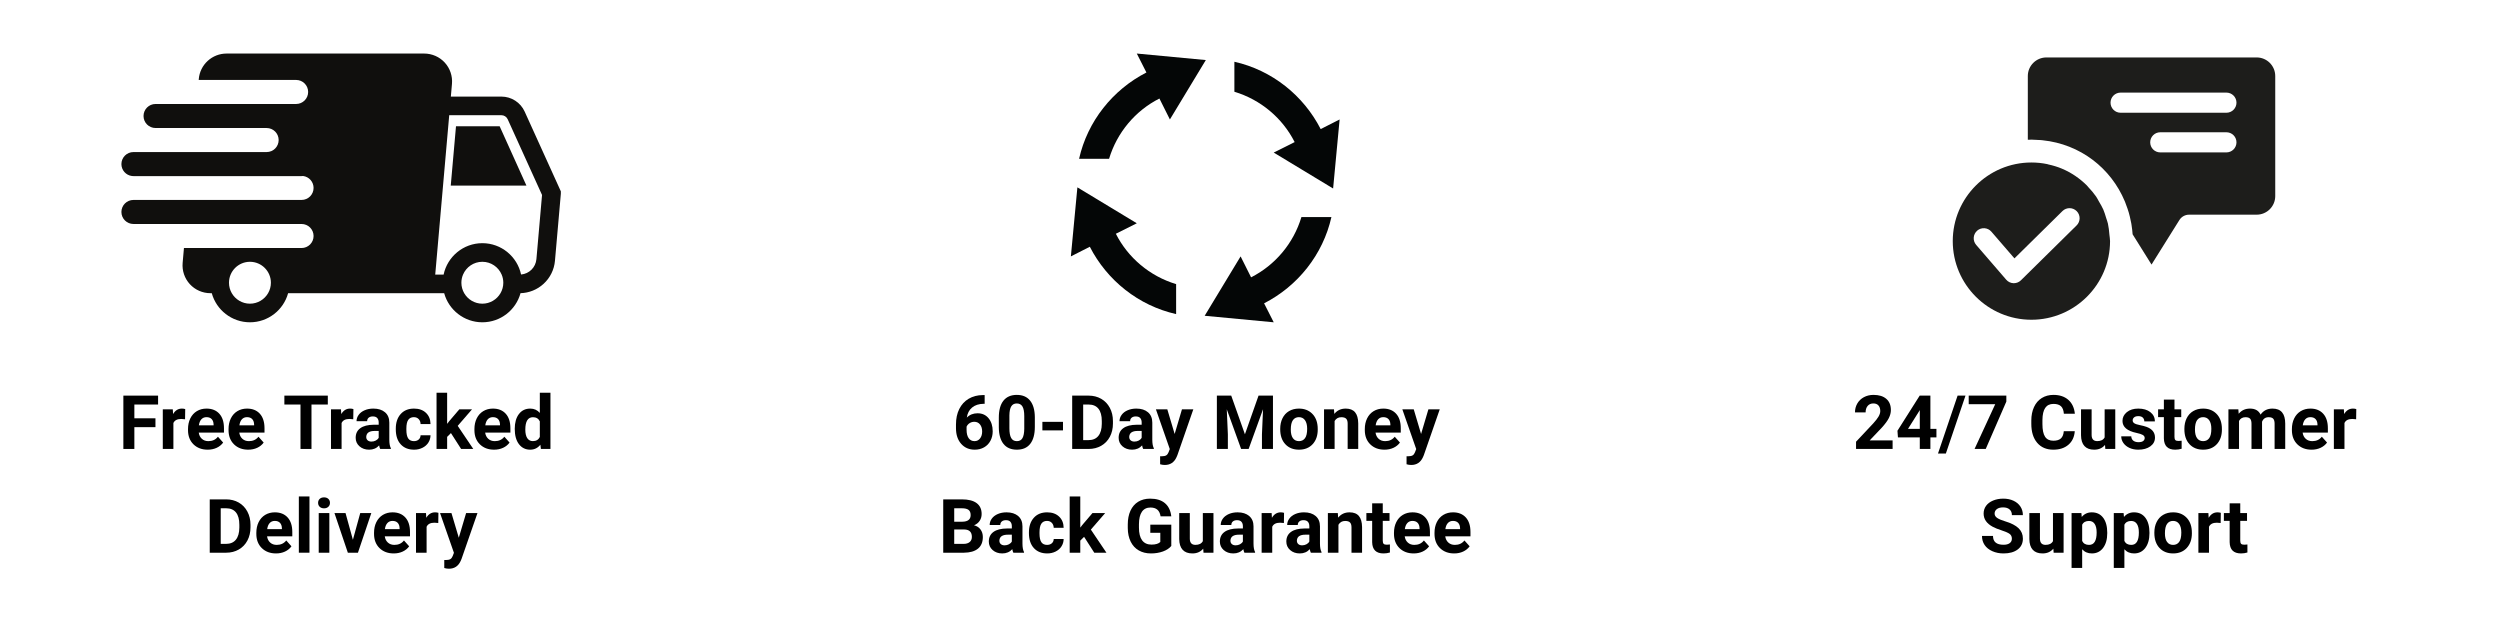 <svg version="1.2" preserveAspectRatio="xMidYMid meet" height="500" viewBox="0 0 1500 375" zoomAndPan="magnify" width="2000" xmlns:xlink="http://www.w3.org/1999/xlink" xmlns="http://www.w3.org/2000/svg"><defs><clipPath id="933940d001"><path d="M 647 32.129 L 724 32.129 L 724 96 L 647 96 Z M 647 32.129"></path></clipPath><clipPath id="0ff5c21f16"><path d="M 642.523 112 L 706 112 L 706 189 L 642.523 189 Z M 642.523 112"></path></clipPath><clipPath id="0500c2a3b0"><path d="M 722 130 L 799 130 L 799 193.379 L 722 193.379 Z M 722 130"></path></clipPath><clipPath id="1f5f027359"><path d="M 740 37 L 803.773 37 L 803.773 114 L 740 114 Z M 740 37"></path></clipPath><clipPath id="82c5f928e7"><path d="M 72.676 32.129 L 336.676 32.129 L 336.676 193.379 L 72.676 193.379 Z M 72.676 32.129"></path></clipPath><clipPath id="356917b03e"><path d="M 1171.645 97 L 1267 97 L 1267 192 L 1171.645 192 Z M 1171.645 97"></path></clipPath><clipPath id="858ef10edc"><path d="M 1216 34 L 1365.145 34 L 1365.145 159 L 1216 159 Z M 1216 34"></path></clipPath></defs><g id="93f299a0cd"><rect style="fill:#ffffff;fill-opacity:1;stroke:none;" height="375" y="0" width="1500" x="0"></rect><rect style="fill:#ffffff;fill-opacity:1;stroke:none;" height="375" y="0" width="1500" x="0"></rect><g style="fill:#000000;fill-opacity:1;"><g transform="translate(571.386, 269.372)"><path d="M 19.406 -32.328 L 19.406 -27.094 L 18.781 -27.094 C 15.914 -27.051 13.609 -26.301 11.859 -24.844 C 10.109 -23.395 9.055 -21.383 8.703 -18.812 C 10.398 -20.539 12.547 -21.406 15.141 -21.406 C 17.922 -21.406 20.129 -20.406 21.766 -18.406 C 23.41 -16.414 24.234 -13.797 24.234 -10.547 C 24.234 -8.461 23.781 -6.578 22.875 -4.891 C 21.977 -3.211 20.707 -1.906 19.062 -0.969 C 17.414 -0.031 15.551 0.438 13.469 0.438 C 10.102 0.438 7.383 -0.734 5.312 -3.078 C 3.238 -5.422 2.203 -8.547 2.203 -12.453 L 2.203 -14.75 C 2.203 -18.219 2.852 -21.281 4.156 -23.938 C 5.469 -26.594 7.348 -28.648 9.797 -30.109 C 12.254 -31.566 15.102 -32.305 18.344 -32.328 Z M 13.203 -16.297 C 12.18 -16.297 11.25 -16.031 10.406 -15.5 C 9.57 -14.969 8.957 -14.258 8.562 -13.375 L 8.562 -11.453 C 8.562 -9.328 8.977 -7.664 9.812 -6.469 C 10.656 -5.281 11.832 -4.688 13.344 -4.688 C 14.695 -4.688 15.797 -5.223 16.641 -6.297 C 17.484 -7.367 17.906 -8.766 17.906 -10.484 C 17.906 -12.223 17.477 -13.625 16.625 -14.688 C 15.781 -15.758 14.641 -16.297 13.203 -16.297 Z M 13.203 -16.297" style="stroke:none"></path></g></g><g style="fill:#000000;fill-opacity:1;"><g transform="translate(597.198, 269.372)"><path d="M 23.703 -13.234 C 23.703 -8.805 22.785 -5.422 20.953 -3.078 C 19.129 -0.734 16.453 0.438 12.922 0.438 C 9.43 0.438 6.766 -0.707 4.922 -3 C 3.078 -5.301 2.133 -8.598 2.094 -12.891 L 2.094 -18.781 C 2.094 -23.25 3.016 -26.641 4.859 -28.953 C 6.711 -31.273 9.383 -32.438 12.875 -32.438 C 16.363 -32.438 19.031 -31.285 20.875 -28.984 C 22.719 -26.691 23.66 -23.398 23.703 -19.109 Z M 17.359 -19.688 C 17.359 -22.344 16.992 -24.273 16.266 -25.484 C 15.547 -26.691 14.414 -27.297 12.875 -27.297 C 11.383 -27.297 10.281 -26.719 9.562 -25.562 C 8.852 -24.414 8.477 -22.617 8.438 -20.172 L 8.438 -12.391 C 8.438 -9.785 8.789 -7.848 9.5 -6.578 C 10.207 -5.316 11.348 -4.688 12.922 -4.688 C 14.473 -4.688 15.594 -5.289 16.281 -6.5 C 16.969 -7.719 17.328 -9.578 17.359 -12.078 Z M 17.359 -19.688" style="stroke:none"></path></g></g><g style="fill:#000000;fill-opacity:1;"><g transform="translate(623.009, 269.372)"><path d="M 14.781 -11.141 L 2.422 -11.141 L 2.422 -16.266 L 14.781 -16.266 Z M 14.781 -11.141" style="stroke:none"></path></g></g><g style="fill:#000000;fill-opacity:1;"><g transform="translate(640.451, 269.372)"><path d="M 2.859 0 L 2.859 -32 L 12.703 -32 C 15.516 -32 18.031 -31.363 20.25 -30.094 C 22.469 -28.82 24.195 -27.02 25.438 -24.688 C 26.688 -22.352 27.312 -19.695 27.312 -16.719 L 27.312 -15.25 C 27.312 -12.27 26.695 -9.625 25.469 -7.312 C 24.25 -5 22.523 -3.203 20.297 -1.922 C 18.078 -0.648 15.566 -0.008 12.766 0 Z M 9.453 -26.656 L 9.453 -5.297 L 12.641 -5.297 C 15.211 -5.297 17.18 -6.133 18.547 -7.812 C 19.91 -9.5 20.602 -11.91 20.625 -15.047 L 20.625 -16.75 C 20.625 -20 19.953 -22.461 18.609 -24.141 C 17.266 -25.816 15.297 -26.656 12.703 -26.656 Z M 9.453 -26.656" style="stroke:none"></path></g></g><g style="fill:#000000;fill-opacity:1;"><g transform="translate(669.689, 269.372)"><path d="M 16.219 0 C 15.926 -0.57 15.711 -1.281 15.578 -2.125 C 14.035 -0.414 12.035 0.438 9.578 0.438 C 7.254 0.438 5.328 -0.234 3.797 -1.578 C 2.266 -2.93 1.5 -4.633 1.5 -6.688 C 1.5 -9.195 2.43 -11.125 4.297 -12.469 C 6.16 -13.82 8.859 -14.508 12.391 -14.531 L 15.312 -14.531 L 15.312 -15.891 C 15.312 -16.984 15.031 -17.859 14.469 -18.516 C 13.906 -19.18 13.016 -19.516 11.797 -19.516 C 10.734 -19.516 9.895 -19.254 9.281 -18.734 C 8.676 -18.223 8.375 -17.523 8.375 -16.641 L 2.016 -16.641 C 2.016 -18.016 2.441 -19.285 3.297 -20.453 C 4.148 -21.629 5.352 -22.551 6.906 -23.219 C 8.457 -23.883 10.195 -24.219 12.125 -24.219 C 15.062 -24.219 17.391 -23.477 19.109 -22 C 20.828 -20.531 21.688 -18.461 21.688 -15.797 L 21.688 -5.5 C 21.695 -3.238 22.008 -1.531 22.625 -0.375 L 22.625 0 Z M 10.969 -4.422 C 11.906 -4.422 12.77 -4.629 13.562 -5.047 C 14.352 -5.461 14.938 -6.02 15.312 -6.719 L 15.312 -10.812 L 12.938 -10.812 C 9.758 -10.812 8.066 -9.711 7.859 -7.516 L 7.844 -7.141 C 7.844 -6.348 8.117 -5.695 8.672 -5.188 C 9.234 -4.676 10 -4.422 10.969 -4.422 Z M 10.969 -4.422" style="stroke:none"></path></g></g><g style="fill:#000000;fill-opacity:1;"><g transform="translate(693.479, 269.372)"><path d="M 11.312 -8.984 L 15.703 -23.781 L 22.516 -23.781 L 12.969 3.688 L 12.438 4.938 C 11.02 8.051 8.676 9.609 5.406 9.609 C 4.477 9.609 3.539 9.469 2.594 9.188 L 2.594 4.375 L 3.562 4.391 C 4.758 4.391 5.656 4.207 6.25 3.844 C 6.844 3.477 7.305 2.867 7.641 2.016 L 8.391 0.062 L 0.062 -23.781 L 6.906 -23.781 Z M 11.312 -8.984" style="stroke:none"></path></g></g><g style="fill:#000000;fill-opacity:1;"><g transform="translate(716.061, 269.372)"><path d="" style="stroke:none"></path></g></g><g style="fill:#000000;fill-opacity:1;"><g transform="translate(727.264, 269.372)"><path d="M 11.469 -32 L 19.688 -8.797 L 27.859 -32 L 36.516 -32 L 36.516 0 L 29.906 0 L 29.906 -8.75 L 30.562 -23.844 L 21.922 0 L 17.406 0 L 8.797 -23.812 L 9.453 -8.75 L 9.453 0 L 2.859 0 L 2.859 -32 Z M 11.469 -32" style="stroke:none"></path></g></g><g style="fill:#000000;fill-opacity:1;"><g transform="translate(766.673, 269.372)"><path d="M 1.453 -12.109 C 1.453 -14.461 1.906 -16.562 2.812 -18.406 C 3.719 -20.258 5.023 -21.691 6.734 -22.703 C 8.441 -23.711 10.422 -24.219 12.672 -24.219 C 15.879 -24.219 18.5 -23.234 20.531 -21.266 C 22.562 -19.305 23.691 -16.641 23.922 -13.266 L 23.969 -11.641 C 23.969 -7.992 22.945 -5.066 20.906 -2.859 C 18.875 -0.66 16.145 0.438 12.719 0.438 C 9.289 0.438 6.555 -0.66 4.516 -2.859 C 2.473 -5.055 1.453 -8.047 1.453 -11.828 Z M 7.797 -11.641 C 7.797 -9.391 8.219 -7.664 9.062 -6.469 C 9.914 -5.281 11.133 -4.688 12.719 -4.688 C 14.258 -4.688 15.461 -5.273 16.328 -6.453 C 17.191 -7.629 17.625 -9.516 17.625 -12.109 C 17.625 -14.316 17.191 -16.031 16.328 -17.25 C 15.461 -18.469 14.242 -19.078 12.672 -19.078 C 11.117 -19.078 9.914 -18.473 9.062 -17.266 C 8.219 -16.055 7.797 -14.18 7.797 -11.641 Z M 7.797 -11.641" style="stroke:none"></path></g></g><g style="fill:#000000;fill-opacity:1;"><g transform="translate(792.11, 269.372)"><path d="M 8.281 -23.781 L 8.484 -21.031 C 10.18 -23.156 12.457 -24.219 15.312 -24.219 C 17.832 -24.219 19.707 -23.477 20.938 -22 C 22.164 -20.52 22.797 -18.305 22.828 -15.359 L 22.828 0 L 16.484 0 L 16.484 -15.203 C 16.484 -16.555 16.188 -17.535 15.594 -18.141 C 15.008 -18.742 14.035 -19.047 12.672 -19.047 C 10.891 -19.047 9.551 -18.285 8.656 -16.766 L 8.656 0 L 2.312 0 L 2.312 -23.781 Z M 8.281 -23.781" style="stroke:none"></path></g></g><g style="fill:#000000;fill-opacity:1;"><g transform="translate(817.306, 269.372)"><path d="M 13.375 0.438 C 9.895 0.438 7.055 -0.629 4.859 -2.766 C 2.672 -4.91 1.578 -7.758 1.578 -11.312 L 1.578 -11.938 C 1.578 -14.32 2.035 -16.453 2.953 -18.328 C 3.879 -20.211 5.188 -21.664 6.875 -22.688 C 8.57 -23.707 10.504 -24.219 12.672 -24.219 C 15.93 -24.219 18.492 -23.191 20.359 -21.141 C 22.223 -19.086 23.156 -16.18 23.156 -12.422 L 23.156 -9.828 L 8.016 -9.828 C 8.223 -8.273 8.844 -7.031 9.875 -6.094 C 10.906 -5.156 12.211 -4.688 13.797 -4.688 C 16.242 -4.688 18.156 -5.57 19.531 -7.344 L 22.656 -3.844 C 21.695 -2.5 20.406 -1.445 18.781 -0.688 C 17.156 0.062 15.352 0.438 13.375 0.438 Z M 12.656 -19.078 C 11.395 -19.078 10.375 -18.648 9.594 -17.797 C 8.812 -16.953 8.312 -15.738 8.094 -14.156 L 16.922 -14.156 L 16.922 -14.656 C 16.891 -16.062 16.504 -17.148 15.766 -17.922 C 15.035 -18.691 14 -19.078 12.656 -19.078 Z M 12.656 -19.078" style="stroke:none"></path></g></g><g style="fill:#000000;fill-opacity:1;"><g transform="translate(841.338, 269.372)"><path d="M 11.312 -8.984 L 15.703 -23.781 L 22.516 -23.781 L 12.969 3.688 L 12.438 4.938 C 11.02 8.051 8.676 9.609 5.406 9.609 C 4.477 9.609 3.539 9.469 2.594 9.188 L 2.594 4.375 L 3.562 4.391 C 4.758 4.391 5.656 4.207 6.25 3.844 C 6.844 3.477 7.305 2.867 7.641 2.016 L 8.391 0.062 L 0.062 -23.781 L 6.906 -23.781 Z M 11.312 -8.984" style="stroke:none"></path></g></g><g style="fill:#000000;fill-opacity:1;"><g transform="translate(863.922, 269.372)"><path d="" style="stroke:none"></path></g></g><g style="fill:#000000;fill-opacity:1;"><g transform="translate(563.078, 331.622)"><path d="M 2.859 0 L 2.859 -32 L 14.062 -32 C 17.945 -32 20.891 -31.254 22.891 -29.766 C 24.898 -28.273 25.906 -26.094 25.906 -23.219 C 25.906 -21.656 25.5 -20.273 24.688 -19.078 C 23.883 -17.891 22.766 -17.016 21.328 -16.453 C 22.973 -16.047 24.266 -15.219 25.203 -13.969 C 26.148 -12.727 26.625 -11.207 26.625 -9.406 C 26.625 -6.332 25.645 -4.004 23.688 -2.422 C 21.727 -0.836 18.93 -0.031 15.297 0 Z M 9.453 -13.938 L 9.453 -5.297 L 15.094 -5.297 C 16.645 -5.297 17.859 -5.664 18.734 -6.406 C 19.609 -7.145 20.047 -8.164 20.047 -9.469 C 20.047 -12.395 18.523 -13.883 15.484 -13.938 Z M 9.453 -18.594 L 14.328 -18.594 C 17.648 -18.645 19.312 -19.969 19.312 -22.562 C 19.312 -24.008 18.891 -25.051 18.047 -25.688 C 17.203 -26.332 15.875 -26.656 14.062 -26.656 L 9.453 -26.656 Z M 9.453 -18.594" style="stroke:none"></path></g></g><g style="fill:#000000;fill-opacity:1;"><g transform="translate(591.789, 331.622)"><path d="M 16.219 0 C 15.926 -0.57 15.711 -1.281 15.578 -2.125 C 14.035 -0.414 12.035 0.438 9.578 0.438 C 7.254 0.438 5.328 -0.234 3.797 -1.578 C 2.266 -2.93 1.5 -4.633 1.5 -6.688 C 1.5 -9.195 2.43 -11.125 4.297 -12.469 C 6.16 -13.82 8.859 -14.508 12.391 -14.531 L 15.312 -14.531 L 15.312 -15.891 C 15.312 -16.984 15.031 -17.859 14.469 -18.516 C 13.906 -19.18 13.016 -19.516 11.797 -19.516 C 10.734 -19.516 9.895 -19.254 9.281 -18.734 C 8.676 -18.223 8.375 -17.523 8.375 -16.641 L 2.016 -16.641 C 2.016 -18.016 2.441 -19.285 3.297 -20.453 C 4.148 -21.629 5.352 -22.551 6.906 -23.219 C 8.457 -23.883 10.195 -24.219 12.125 -24.219 C 15.062 -24.219 17.391 -23.477 19.109 -22 C 20.828 -20.531 21.688 -18.461 21.688 -15.797 L 21.688 -5.5 C 21.695 -3.238 22.008 -1.531 22.625 -0.375 L 22.625 0 Z M 10.969 -4.422 C 11.906 -4.422 12.77 -4.629 13.562 -5.047 C 14.352 -5.461 14.938 -6.02 15.312 -6.719 L 15.312 -10.812 L 12.938 -10.812 C 9.758 -10.812 8.066 -9.711 7.859 -7.516 L 7.844 -7.141 C 7.844 -6.348 8.117 -5.695 8.672 -5.188 C 9.234 -4.676 10 -4.422 10.969 -4.422 Z M 10.969 -4.422" style="stroke:none"></path></g></g><g style="fill:#000000;fill-opacity:1;"><g transform="translate(615.908, 331.622)"><path d="M 12.328 -4.688 C 13.492 -4.688 14.441 -5.004 15.172 -5.641 C 15.91 -6.285 16.297 -7.145 16.328 -8.219 L 22.281 -8.219 C 22.27 -6.602 21.832 -5.125 20.969 -3.781 C 20.102 -2.445 18.914 -1.41 17.406 -0.672 C 15.906 0.066 14.25 0.438 12.438 0.438 C 9.039 0.438 6.359 -0.641 4.391 -2.797 C 2.43 -4.961 1.453 -7.945 1.453 -11.75 L 1.453 -12.172 C 1.453 -15.836 2.426 -18.758 4.375 -20.938 C 6.32 -23.125 8.992 -24.219 12.391 -24.219 C 15.367 -24.219 17.754 -23.367 19.547 -21.672 C 21.336 -19.984 22.25 -17.734 22.281 -14.922 L 16.328 -14.922 C 16.297 -16.148 15.91 -17.148 15.172 -17.922 C 14.441 -18.691 13.477 -19.078 12.281 -19.078 C 10.801 -19.078 9.68 -18.535 8.922 -17.453 C 8.172 -16.379 7.797 -14.633 7.797 -12.219 L 7.797 -11.562 C 7.797 -9.113 8.172 -7.352 8.922 -6.281 C 9.672 -5.219 10.805 -4.688 12.328 -4.688 Z M 12.328 -4.688" style="stroke:none"></path></g></g><g style="fill:#000000;fill-opacity:1;"><g transform="translate(639.369, 331.622)"><path d="M 11.078 -9.531 L 8.797 -7.25 L 8.797 0 L 2.438 0 L 2.438 -33.75 L 8.797 -33.75 L 8.797 -15.047 L 10.016 -16.641 L 16.109 -23.781 L 23.734 -23.781 L 15.141 -13.859 L 24.484 0 L 17.188 0 Z M 11.078 -9.531" style="stroke:none"></path></g></g><g style="fill:#000000;fill-opacity:1;"><g transform="translate(663.401, 331.622)"><path d="" style="stroke:none"></path></g></g><g style="fill:#000000;fill-opacity:1;"><g transform="translate(674.604, 331.622)"><path d="M 28.172 -4.047 C 26.984 -2.617 25.305 -1.516 23.141 -0.734 C 20.973 0.047 18.57 0.438 15.938 0.438 C 13.164 0.438 10.734 -0.164 8.641 -1.375 C 6.555 -2.582 4.945 -4.332 3.812 -6.625 C 2.676 -8.926 2.094 -11.633 2.062 -14.75 L 2.062 -16.922 C 2.062 -20.109 2.598 -22.867 3.672 -25.203 C 4.754 -27.547 6.305 -29.336 8.328 -30.578 C 10.359 -31.816 12.738 -32.438 15.469 -32.438 C 19.258 -32.438 22.223 -31.531 24.359 -29.719 C 26.504 -27.906 27.773 -25.27 28.172 -21.812 L 21.75 -21.812 C 21.457 -23.645 20.805 -24.984 19.797 -25.828 C 18.797 -26.68 17.422 -27.109 15.672 -27.109 C 13.43 -27.109 11.723 -26.266 10.547 -24.578 C 9.379 -22.898 8.785 -20.398 8.766 -17.078 L 8.766 -15.031 C 8.766 -11.676 9.398 -9.141 10.672 -7.422 C 11.953 -5.711 13.82 -4.859 16.281 -4.859 C 18.758 -4.859 20.523 -5.383 21.578 -6.438 L 21.578 -11.953 L 15.578 -11.953 L 15.578 -16.812 L 28.172 -16.812 Z M 28.172 -4.047" style="stroke:none"></path></g></g><g style="fill:#000000;fill-opacity:1;"><g transform="translate(705.248, 331.622)"><path d="M 16.672 -2.422 C 15.109 -0.516 12.941 0.438 10.172 0.438 C 7.617 0.438 5.672 -0.289 4.328 -1.75 C 2.992 -3.219 2.312 -5.367 2.281 -8.203 L 2.281 -23.781 L 8.641 -23.781 L 8.641 -8.422 C 8.641 -5.941 9.766 -4.703 12.016 -4.703 C 14.172 -4.703 15.648 -5.445 16.453 -6.938 L 16.453 -23.781 L 22.828 -23.781 L 22.828 0 L 16.859 0 Z M 16.672 -2.422" style="stroke:none"></path></g></g><g style="fill:#000000;fill-opacity:1;"><g transform="translate(730.422, 331.622)"><path d="M 16.219 0 C 15.926 -0.57 15.711 -1.281 15.578 -2.125 C 14.035 -0.414 12.035 0.438 9.578 0.438 C 7.254 0.438 5.328 -0.234 3.797 -1.578 C 2.266 -2.93 1.5 -4.633 1.5 -6.688 C 1.5 -9.195 2.43 -11.125 4.297 -12.469 C 6.16 -13.82 8.859 -14.508 12.391 -14.531 L 15.312 -14.531 L 15.312 -15.891 C 15.312 -16.984 15.031 -17.859 14.469 -18.516 C 13.906 -19.18 13.016 -19.516 11.797 -19.516 C 10.734 -19.516 9.895 -19.254 9.281 -18.734 C 8.676 -18.223 8.375 -17.523 8.375 -16.641 L 2.016 -16.641 C 2.016 -18.016 2.441 -19.285 3.297 -20.453 C 4.148 -21.629 5.352 -22.551 6.906 -23.219 C 8.457 -23.883 10.195 -24.219 12.125 -24.219 C 15.062 -24.219 17.391 -23.477 19.109 -22 C 20.828 -20.531 21.688 -18.461 21.688 -15.797 L 21.688 -5.5 C 21.695 -3.238 22.008 -1.531 22.625 -0.375 L 22.625 0 Z M 10.969 -4.422 C 11.906 -4.422 12.77 -4.629 13.562 -5.047 C 14.352 -5.461 14.938 -6.02 15.312 -6.719 L 15.312 -10.812 L 12.938 -10.812 C 9.758 -10.812 8.066 -9.711 7.859 -7.516 L 7.844 -7.141 C 7.844 -6.348 8.117 -5.695 8.672 -5.188 C 9.234 -4.676 10 -4.422 10.969 -4.422 Z M 10.969 -4.422" style="stroke:none"></path></g></g><g style="fill:#000000;fill-opacity:1;"><g transform="translate(754.542, 331.622)"><path d="M 15.797 -17.812 C 14.93 -17.938 14.172 -18 13.516 -18 C 11.109 -18 9.535 -17.188 8.797 -15.562 L 8.797 0 L 2.438 0 L 2.438 -23.781 L 8.438 -23.781 L 8.609 -20.938 C 9.891 -23.125 11.656 -24.219 13.906 -24.219 C 14.613 -24.219 15.273 -24.117 15.891 -23.922 Z M 15.797 -17.812" style="stroke:none"></path></g></g><g style="fill:#000000;fill-opacity:1;"><g transform="translate(770.292, 331.622)"><path d="M 16.219 0 C 15.926 -0.57 15.711 -1.281 15.578 -2.125 C 14.035 -0.414 12.035 0.438 9.578 0.438 C 7.254 0.438 5.328 -0.234 3.797 -1.578 C 2.266 -2.93 1.5 -4.633 1.5 -6.688 C 1.5 -9.195 2.43 -11.125 4.297 -12.469 C 6.16 -13.82 8.859 -14.508 12.391 -14.531 L 15.312 -14.531 L 15.312 -15.891 C 15.312 -16.984 15.031 -17.859 14.469 -18.516 C 13.906 -19.18 13.016 -19.516 11.797 -19.516 C 10.734 -19.516 9.895 -19.254 9.281 -18.734 C 8.676 -18.223 8.375 -17.523 8.375 -16.641 L 2.016 -16.641 C 2.016 -18.016 2.441 -19.285 3.297 -20.453 C 4.148 -21.629 5.352 -22.551 6.906 -23.219 C 8.457 -23.883 10.195 -24.219 12.125 -24.219 C 15.062 -24.219 17.391 -23.477 19.109 -22 C 20.828 -20.531 21.688 -18.461 21.688 -15.797 L 21.688 -5.5 C 21.695 -3.238 22.008 -1.531 22.625 -0.375 L 22.625 0 Z M 10.969 -4.422 C 11.906 -4.422 12.77 -4.629 13.562 -5.047 C 14.352 -5.461 14.938 -6.02 15.312 -6.719 L 15.312 -10.812 L 12.938 -10.812 C 9.758 -10.812 8.066 -9.711 7.859 -7.516 L 7.844 -7.141 C 7.844 -6.348 8.117 -5.695 8.672 -5.188 C 9.234 -4.676 10 -4.422 10.969 -4.422 Z M 10.969 -4.422" style="stroke:none"></path></g></g><g style="fill:#000000;fill-opacity:1;"><g transform="translate(794.412, 331.622)"><path d="M 8.281 -23.781 L 8.484 -21.031 C 10.18 -23.156 12.457 -24.219 15.312 -24.219 C 17.832 -24.219 19.707 -23.477 20.938 -22 C 22.164 -20.52 22.797 -18.305 22.828 -15.359 L 22.828 0 L 16.484 0 L 16.484 -15.203 C 16.484 -16.555 16.188 -17.535 15.594 -18.141 C 15.008 -18.742 14.035 -19.047 12.672 -19.047 C 10.891 -19.047 9.551 -18.285 8.656 -16.766 L 8.656 0 L 2.312 0 L 2.312 -23.781 Z M 8.281 -23.781" style="stroke:none"></path></g></g><g style="fill:#000000;fill-opacity:1;"><g transform="translate(819.608, 331.622)"><path d="M 10.047 -29.625 L 10.047 -23.781 L 14.109 -23.781 L 14.109 -19.109 L 10.047 -19.109 L 10.047 -7.25 C 10.047 -6.375 10.211 -5.742 10.547 -5.359 C 10.879 -4.984 11.523 -4.797 12.484 -4.797 C 13.18 -4.797 13.801 -4.844 14.344 -4.938 L 14.344 -0.125 C 13.102 0.25 11.82 0.438 10.5 0.438 C 6.051 0.438 3.781 -1.812 3.688 -6.312 L 3.688 -19.109 L 0.219 -19.109 L 0.219 -23.781 L 3.688 -23.781 L 3.688 -29.625 Z M 10.047 -29.625" style="stroke:none"></path></g></g><g style="fill:#000000;fill-opacity:1;"><g transform="translate(834.809, 331.622)"><path d="M 13.375 0.438 C 9.895 0.438 7.055 -0.629 4.859 -2.766 C 2.672 -4.91 1.578 -7.758 1.578 -11.312 L 1.578 -11.938 C 1.578 -14.32 2.035 -16.453 2.953 -18.328 C 3.879 -20.211 5.188 -21.664 6.875 -22.688 C 8.57 -23.707 10.504 -24.219 12.672 -24.219 C 15.93 -24.219 18.492 -23.191 20.359 -21.141 C 22.223 -19.086 23.156 -16.18 23.156 -12.422 L 23.156 -9.828 L 8.016 -9.828 C 8.223 -8.273 8.844 -7.031 9.875 -6.094 C 10.906 -5.156 12.211 -4.688 13.797 -4.688 C 16.242 -4.688 18.156 -5.57 19.531 -7.344 L 22.656 -3.844 C 21.695 -2.5 20.406 -1.445 18.781 -0.688 C 17.156 0.062 15.352 0.438 13.375 0.438 Z M 12.656 -19.078 C 11.395 -19.078 10.375 -18.648 9.594 -17.797 C 8.812 -16.953 8.312 -15.738 8.094 -14.156 L 16.922 -14.156 L 16.922 -14.656 C 16.891 -16.062 16.504 -17.148 15.766 -17.922 C 15.035 -18.691 14 -19.078 12.656 -19.078 Z M 12.656 -19.078" style="stroke:none"></path></g></g><g style="fill:#000000;fill-opacity:1;"><g transform="translate(859.126, 331.622)"><path d="M 13.375 0.438 C 9.895 0.438 7.055 -0.629 4.859 -2.766 C 2.672 -4.91 1.578 -7.758 1.578 -11.312 L 1.578 -11.938 C 1.578 -14.32 2.035 -16.453 2.953 -18.328 C 3.879 -20.211 5.188 -21.664 6.875 -22.688 C 8.57 -23.707 10.504 -24.219 12.672 -24.219 C 15.93 -24.219 18.492 -23.191 20.359 -21.141 C 22.223 -19.086 23.156 -16.18 23.156 -12.422 L 23.156 -9.828 L 8.016 -9.828 C 8.223 -8.273 8.844 -7.031 9.875 -6.094 C 10.906 -5.156 12.211 -4.688 13.797 -4.688 C 16.242 -4.688 18.156 -5.57 19.531 -7.344 L 22.656 -3.844 C 21.695 -2.5 20.406 -1.445 18.781 -0.688 C 17.156 0.062 15.352 0.438 13.375 0.438 Z M 12.656 -19.078 C 11.395 -19.078 10.375 -18.648 9.594 -17.797 C 8.812 -16.953 8.312 -15.738 8.094 -14.156 L 16.922 -14.156 L 16.922 -14.656 C 16.891 -16.062 16.504 -17.148 15.766 -17.922 C 15.035 -18.691 14 -19.078 12.656 -19.078 Z M 12.656 -19.078" style="stroke:none"></path></g></g><g clip-path="url(#933940d001)" clip-rule="nonzero"><path d="M 695.648 59.113 L 701.934 71.68 L 723.492 36.035 L 682.078 32.129 L 687.848 43.496 C 667.648 53.859 652.531 72.699 647.449 95.273 L 665.445 95.273 C 670.195 79.484 681.219 66.414 695.648 59.113" style="stroke:none;fill-rule:nonzero;fill:#040606;fill-opacity:1;"></path></g><g clip-path="url(#0ff5c21f16)" clip-rule="nonzero"><path d="M 669.508 140.254 L 682.078 133.969 L 646.434 112.41 L 642.523 153.84 L 653.891 148.055 C 664.254 168.254 683.094 183.371 705.672 188.453 L 705.672 170.473 C 689.879 165.707 676.809 154.684 669.508 140.254" style="stroke:none;fill-rule:nonzero;fill:#040606;fill-opacity:1;"></path></g><g clip-path="url(#0500c2a3b0)" clip-rule="nonzero"><path d="M 750.648 166.395 L 744.363 153.84 L 722.805 189.469 L 764.234 193.379 L 758.453 181.996 C 778.652 171.648 793.77 152.809 798.852 130.23 L 780.855 130.23 C 776.117 146.023 765.078 159.094 750.648 166.395" style="stroke:none;fill-rule:nonzero;fill:#040606;fill-opacity:1;"></path></g><g clip-path="url(#1f5f027359)" clip-rule="nonzero"><path d="M 792.406 77.449 C 782.059 57.25 763.203 42.133 740.629 37.051 L 740.629 55.047 C 756.418 59.801 769.488 70.824 776.789 85.254 L 764.234 91.539 L 799.867 113.098 L 803.773 71.68 L 792.406 77.449" style="stroke:none;fill-rule:nonzero;fill:#040606;fill-opacity:1;"></path></g><g clip-path="url(#82c5f928e7)" clip-rule="nonzero"><path d="M 321.848 155.48 C 321.41 160.453 317.523 164.281 312.641 164.707 C 310.363 153.977 300.812 145.906 289.41 145.906 C 277.992 145.906 268.434 154 266.168 164.746 L 261.137 164.746 L 269.531 69.121 L 300.844 69.121 C 302.465 69.121 303.941 70.074 304.613 71.547 L 325.223 116.988 Z M 300.301 175.914 C 298.125 179.672 294.059 182.207 289.41 182.207 C 284.758 182.207 280.691 179.672 278.516 175.914 C 277.445 174.066 276.832 171.922 276.832 169.641 C 276.832 167.906 277.188 166.25 277.828 164.746 C 279.742 160.238 284.211 157.074 289.41 157.074 C 294.605 157.074 299.074 160.238 300.988 164.746 C 301.629 166.25 301.984 167.906 301.984 169.641 C 301.984 171.922 301.371 174.066 300.301 175.914 Z M 160.855 175.914 C 158.68 179.672 154.613 182.207 149.965 182.207 C 145.316 182.207 141.246 179.672 139.074 175.914 C 138 174.066 137.391 171.922 137.391 169.641 C 137.391 162.711 143.031 157.074 149.965 157.074 C 156.898 157.074 162.539 162.711 162.539 169.641 C 162.539 171.922 161.926 174.066 160.855 175.914 Z M 314.789 66.934 C 312.312 61.477 306.84 57.953 300.844 57.953 L 270.512 57.953 L 271.184 50.293 C 271.59 45.641 270.016 40.996 266.859 37.551 C 263.699 34.105 259.207 32.133 254.531 32.133 L 135.922 32.133 C 131.73 32.133 127.719 33.691 124.633 36.52 C 121.543 39.348 119.637 43.199 119.273 47.375 L 119.219 47.965 L 177.672 47.965 C 181.656 47.965 184.887 51.195 184.887 55.176 C 184.887 57.168 184.082 58.973 182.773 60.277 C 181.469 61.582 179.664 62.391 177.672 62.391 L 93.332 62.391 C 91.34 62.391 89.535 63.195 88.23 64.5 C 86.926 65.809 86.117 67.609 86.117 69.602 C 86.117 73.586 89.348 76.812 93.332 76.812 L 159.977 76.812 C 163.965 76.812 167.195 80.043 167.195 84.027 C 167.195 86.016 166.387 87.82 165.082 89.125 C 163.773 90.43 161.969 91.238 159.977 91.238 L 80.062 91.238 C 78.07 91.238 76.266 92.047 74.961 93.352 C 73.652 94.656 72.844 96.457 72.844 98.449 C 72.844 102.117 75.582 105.145 79.125 105.602 C 79.434 105.641 79.746 105.664 80.062 105.664 L 180.93 105.664 C 181.246 105.664 181.559 105.641 181.867 105.602 C 185.41 106.059 188.148 109.086 188.148 112.754 C 188.148 114.746 187.34 116.547 186.035 117.855 C 184.73 119.16 182.926 119.965 180.93 119.965 L 80.062 119.965 C 78.07 119.965 76.266 120.773 74.961 122.078 C 73.652 123.379 72.844 125.188 72.844 127.18 C 72.844 131.16 76.078 134.391 80.062 134.391 L 180.93 134.391 C 184.918 134.391 188.148 137.617 188.148 141.605 C 188.148 143.594 187.34 145.398 186.035 146.703 C 184.73 148.008 182.926 148.816 180.93 148.816 L 110.367 148.816 L 109.582 157.754 C 109.176 162.406 110.75 167.051 113.906 170.496 C 117.062 173.938 121.559 175.914 126.234 175.914 L 127.059 175.914 C 129.816 185.969 139.043 193.375 149.965 193.375 C 160.887 193.375 170.113 185.969 172.867 175.914 L 266.504 175.914 C 269.262 185.969 278.484 193.375 289.41 193.375 C 300.336 193.375 309.562 185.961 312.316 175.902 C 317.449 175.762 322.336 173.793 326.137 170.312 C 330.082 166.703 332.512 161.781 332.977 156.457 L 336.484 116.508 L 336.508 116.258 L 336.508 114.809 L 314.789 66.934" style="stroke:none;fill-rule:nonzero;fill:#100f0d;fill-opacity:1;"></path></g><path d="M 273.598 75.758 L 270.453 111.348 L 315.852 111.348 L 299.789 75.758 L 273.598 75.758" style="stroke:none;fill-rule:nonzero;fill:#100f0d;fill-opacity:1;"></path><g style="fill:#000000;fill-opacity:1;"><g transform="translate(71.162, 269.372)"><path d="M 22.109 -13.078 L 9.453 -13.078 L 9.453 0 L 2.859 0 L 2.859 -32 L 23.688 -32 L 23.688 -26.656 L 9.453 -26.656 L 9.453 -18.391 L 22.109 -18.391 Z M 22.109 -13.078" style="stroke:none"></path></g></g><g style="fill:#000000;fill-opacity:1;"><g transform="translate(95.238, 269.372)"><path d="M 15.797 -17.812 C 14.93 -17.938 14.172 -18 13.516 -18 C 11.109 -18 9.535 -17.188 8.797 -15.562 L 8.797 0 L 2.438 0 L 2.438 -23.781 L 8.438 -23.781 L 8.609 -20.938 C 9.891 -23.125 11.656 -24.219 13.906 -24.219 C 14.613 -24.219 15.273 -24.117 15.891 -23.922 Z M 15.797 -17.812" style="stroke:none"></path></g></g><g style="fill:#000000;fill-opacity:1;"><g transform="translate(111.23, 269.372)"><path d="M 13.375 0.438 C 9.895 0.438 7.055 -0.629 4.859 -2.766 C 2.672 -4.91 1.578 -7.758 1.578 -11.312 L 1.578 -11.938 C 1.578 -14.32 2.035 -16.453 2.953 -18.328 C 3.879 -20.211 5.188 -21.664 6.875 -22.688 C 8.57 -23.707 10.504 -24.219 12.672 -24.219 C 15.93 -24.219 18.492 -23.191 20.359 -21.141 C 22.223 -19.086 23.156 -16.18 23.156 -12.422 L 23.156 -9.828 L 8.016 -9.828 C 8.223 -8.273 8.844 -7.031 9.875 -6.094 C 10.906 -5.156 12.211 -4.688 13.797 -4.688 C 16.242 -4.688 18.156 -5.57 19.531 -7.344 L 22.656 -3.844 C 21.695 -2.5 20.406 -1.445 18.781 -0.688 C 17.156 0.062 15.352 0.438 13.375 0.438 Z M 12.656 -19.078 C 11.395 -19.078 10.375 -18.648 9.594 -17.797 C 8.812 -16.953 8.312 -15.738 8.094 -14.156 L 16.922 -14.156 L 16.922 -14.656 C 16.891 -16.062 16.504 -17.148 15.766 -17.922 C 15.035 -18.691 14 -19.078 12.656 -19.078 Z M 12.656 -19.078" style="stroke:none"></path></g></g><g style="fill:#000000;fill-opacity:1;"><g transform="translate(135.547, 269.372)"><path d="M 13.375 0.438 C 9.895 0.438 7.055 -0.629 4.859 -2.766 C 2.672 -4.91 1.578 -7.758 1.578 -11.312 L 1.578 -11.938 C 1.578 -14.32 2.035 -16.453 2.953 -18.328 C 3.879 -20.211 5.188 -21.664 6.875 -22.688 C 8.57 -23.707 10.504 -24.219 12.672 -24.219 C 15.93 -24.219 18.492 -23.191 20.359 -21.141 C 22.223 -19.086 23.156 -16.18 23.156 -12.422 L 23.156 -9.828 L 8.016 -9.828 C 8.223 -8.273 8.844 -7.031 9.875 -6.094 C 10.906 -5.156 12.211 -4.688 13.797 -4.688 C 16.242 -4.688 18.156 -5.57 19.531 -7.344 L 22.656 -3.844 C 21.695 -2.5 20.406 -1.445 18.781 -0.688 C 17.156 0.062 15.352 0.438 13.375 0.438 Z M 12.656 -19.078 C 11.395 -19.078 10.375 -18.648 9.594 -17.797 C 8.812 -16.953 8.312 -15.738 8.094 -14.156 L 16.922 -14.156 L 16.922 -14.656 C 16.891 -16.062 16.504 -17.148 15.766 -17.922 C 15.035 -18.691 14 -19.078 12.656 -19.078 Z M 12.656 -19.078" style="stroke:none"></path></g></g><g style="fill:#000000;fill-opacity:1;"><g transform="translate(159.865, 269.372)"><path d="" style="stroke:none"></path></g></g><g style="fill:#000000;fill-opacity:1;"><g transform="translate(169.75, 269.372)"><path d="M 26.938 -26.656 L 17.141 -26.656 L 17.141 0 L 10.547 0 L 10.547 -26.656 L 0.875 -26.656 L 0.875 -32 L 26.938 -32 Z M 26.938 -26.656" style="stroke:none"></path></g></g><g style="fill:#000000;fill-opacity:1;"><g transform="translate(196.154, 269.372)"><path d="M 15.797 -17.812 C 14.93 -17.938 14.172 -18 13.516 -18 C 11.109 -18 9.535 -17.188 8.797 -15.562 L 8.797 0 L 2.438 0 L 2.438 -23.781 L 8.438 -23.781 L 8.609 -20.938 C 9.891 -23.125 11.656 -24.219 13.906 -24.219 C 14.613 -24.219 15.273 -24.117 15.891 -23.922 Z M 15.797 -17.812" style="stroke:none"></path></g></g><g style="fill:#000000;fill-opacity:1;"><g transform="translate(211.904, 269.372)"><path d="M 16.219 0 C 15.926 -0.57 15.711 -1.281 15.578 -2.125 C 14.035 -0.414 12.035 0.438 9.578 0.438 C 7.254 0.438 5.328 -0.234 3.797 -1.578 C 2.266 -2.93 1.5 -4.633 1.5 -6.688 C 1.5 -9.195 2.43 -11.125 4.297 -12.469 C 6.16 -13.82 8.859 -14.508 12.391 -14.531 L 15.312 -14.531 L 15.312 -15.891 C 15.312 -16.984 15.031 -17.859 14.469 -18.516 C 13.906 -19.18 13.016 -19.516 11.797 -19.516 C 10.734 -19.516 9.895 -19.254 9.281 -18.734 C 8.676 -18.223 8.375 -17.523 8.375 -16.641 L 2.016 -16.641 C 2.016 -18.016 2.441 -19.285 3.297 -20.453 C 4.148 -21.629 5.352 -22.551 6.906 -23.219 C 8.457 -23.883 10.195 -24.219 12.125 -24.219 C 15.062 -24.219 17.391 -23.477 19.109 -22 C 20.828 -20.531 21.688 -18.461 21.688 -15.797 L 21.688 -5.5 C 21.695 -3.238 22.008 -1.531 22.625 -0.375 L 22.625 0 Z M 10.969 -4.422 C 11.906 -4.422 12.77 -4.629 13.562 -5.047 C 14.352 -5.461 14.938 -6.02 15.312 -6.719 L 15.312 -10.812 L 12.938 -10.812 C 9.758 -10.812 8.066 -9.711 7.859 -7.516 L 7.844 -7.141 C 7.844 -6.348 8.117 -5.695 8.672 -5.188 C 9.234 -4.676 10 -4.422 10.969 -4.422 Z M 10.969 -4.422" style="stroke:none"></path></g></g><g style="fill:#000000;fill-opacity:1;"><g transform="translate(236.024, 269.372)"><path d="M 12.328 -4.688 C 13.492 -4.688 14.441 -5.004 15.172 -5.641 C 15.91 -6.285 16.297 -7.145 16.328 -8.219 L 22.281 -8.219 C 22.27 -6.602 21.832 -5.125 20.969 -3.781 C 20.102 -2.445 18.914 -1.41 17.406 -0.672 C 15.906 0.066 14.25 0.438 12.438 0.438 C 9.039 0.438 6.359 -0.641 4.391 -2.797 C 2.43 -4.961 1.453 -7.945 1.453 -11.75 L 1.453 -12.172 C 1.453 -15.836 2.426 -18.758 4.375 -20.938 C 6.32 -23.125 8.992 -24.219 12.391 -24.219 C 15.367 -24.219 17.754 -23.367 19.547 -21.672 C 21.336 -19.984 22.25 -17.734 22.281 -14.922 L 16.328 -14.922 C 16.297 -16.148 15.91 -17.148 15.172 -17.922 C 14.441 -18.691 13.477 -19.078 12.281 -19.078 C 10.801 -19.078 9.68 -18.535 8.922 -17.453 C 8.172 -16.379 7.797 -14.633 7.797 -12.219 L 7.797 -11.562 C 7.797 -9.113 8.172 -7.352 8.922 -6.281 C 9.672 -5.219 10.805 -4.688 12.328 -4.688 Z M 12.328 -4.688" style="stroke:none"></path></g></g><g style="fill:#000000;fill-opacity:1;"><g transform="translate(259.485, 269.372)"><path d="M 11.078 -9.531 L 8.797 -7.25 L 8.797 0 L 2.438 0 L 2.438 -33.75 L 8.797 -33.75 L 8.797 -15.047 L 10.016 -16.641 L 16.109 -23.781 L 23.734 -23.781 L 15.141 -13.859 L 24.484 0 L 17.188 0 Z M 11.078 -9.531" style="stroke:none"></path></g></g><g style="fill:#000000;fill-opacity:1;"><g transform="translate(283.077, 269.372)"><path d="M 13.375 0.438 C 9.895 0.438 7.055 -0.629 4.859 -2.766 C 2.672 -4.91 1.578 -7.758 1.578 -11.312 L 1.578 -11.938 C 1.578 -14.32 2.035 -16.453 2.953 -18.328 C 3.879 -20.211 5.188 -21.664 6.875 -22.688 C 8.57 -23.707 10.504 -24.219 12.672 -24.219 C 15.93 -24.219 18.492 -23.191 20.359 -21.141 C 22.223 -19.086 23.156 -16.18 23.156 -12.422 L 23.156 -9.828 L 8.016 -9.828 C 8.223 -8.273 8.844 -7.031 9.875 -6.094 C 10.906 -5.156 12.211 -4.688 13.797 -4.688 C 16.242 -4.688 18.156 -5.57 19.531 -7.344 L 22.656 -3.844 C 21.695 -2.5 20.406 -1.445 18.781 -0.688 C 17.156 0.062 15.352 0.438 13.375 0.438 Z M 12.656 -19.078 C 11.395 -19.078 10.375 -18.648 9.594 -17.797 C 8.812 -16.953 8.312 -15.738 8.094 -14.156 L 16.922 -14.156 L 16.922 -14.656 C 16.891 -16.062 16.504 -17.148 15.766 -17.922 C 15.035 -18.691 14 -19.078 12.656 -19.078 Z M 12.656 -19.078" style="stroke:none"></path></g></g><g style="fill:#000000;fill-opacity:1;"><g transform="translate(307.394, 269.372)"><path d="M 1.453 -12.062 C 1.453 -15.77 2.281 -18.723 3.938 -20.922 C 5.602 -23.117 7.879 -24.219 10.766 -24.219 C 13.078 -24.219 14.988 -23.352 16.5 -21.625 L 16.5 -33.75 L 22.875 -33.75 L 22.875 0 L 17.141 0 L 16.828 -2.531 C 15.242 -0.551 13.207 0.438 10.719 0.438 C 7.926 0.438 5.68 -0.66 3.984 -2.859 C 2.297 -5.066 1.453 -8.133 1.453 -12.062 Z M 7.797 -11.609 C 7.797 -9.379 8.18 -7.672 8.953 -6.484 C 9.734 -5.297 10.863 -4.703 12.344 -4.703 C 14.312 -4.703 15.695 -5.531 16.5 -7.188 L 16.5 -16.562 C 15.707 -18.219 14.336 -19.047 12.391 -19.047 C 9.328 -19.047 7.797 -16.566 7.797 -11.609 Z M 7.797 -11.609" style="stroke:none"></path></g></g><g style="fill:#000000;fill-opacity:1;"><g transform="translate(332.748, 269.372)"><path d="" style="stroke:none"></path></g></g><g style="fill:#000000;fill-opacity:1;"><g transform="translate(122.983, 331.622)"><path d="M 2.859 0 L 2.859 -32 L 12.703 -32 C 15.516 -32 18.031 -31.363 20.25 -30.094 C 22.469 -28.82 24.195 -27.02 25.438 -24.688 C 26.688 -22.352 27.312 -19.695 27.312 -16.719 L 27.312 -15.25 C 27.312 -12.27 26.695 -9.625 25.469 -7.312 C 24.25 -5 22.523 -3.203 20.297 -1.922 C 18.078 -0.648 15.566 -0.008 12.766 0 Z M 9.453 -26.656 L 9.453 -5.297 L 12.641 -5.297 C 15.211 -5.297 17.18 -6.133 18.547 -7.812 C 19.91 -9.5 20.602 -11.91 20.625 -15.047 L 20.625 -16.75 C 20.625 -20 19.953 -22.461 18.609 -24.141 C 17.266 -25.816 15.297 -26.656 12.703 -26.656 Z M 9.453 -26.656" style="stroke:none"></path></g></g><g style="fill:#000000;fill-opacity:1;"><g transform="translate(152.221, 331.622)"><path d="M 13.375 0.438 C 9.895 0.438 7.055 -0.629 4.859 -2.766 C 2.672 -4.91 1.578 -7.758 1.578 -11.312 L 1.578 -11.938 C 1.578 -14.32 2.035 -16.453 2.953 -18.328 C 3.879 -20.211 5.188 -21.664 6.875 -22.688 C 8.57 -23.707 10.504 -24.219 12.672 -24.219 C 15.93 -24.219 18.492 -23.191 20.359 -21.141 C 22.223 -19.086 23.156 -16.18 23.156 -12.422 L 23.156 -9.828 L 8.016 -9.828 C 8.223 -8.273 8.844 -7.031 9.875 -6.094 C 10.906 -5.156 12.211 -4.688 13.797 -4.688 C 16.242 -4.688 18.156 -5.57 19.531 -7.344 L 22.656 -3.844 C 21.695 -2.5 20.406 -1.445 18.781 -0.688 C 17.156 0.062 15.352 0.438 13.375 0.438 Z M 12.656 -19.078 C 11.395 -19.078 10.375 -18.648 9.594 -17.797 C 8.812 -16.953 8.312 -15.738 8.094 -14.156 L 16.922 -14.156 L 16.922 -14.656 C 16.891 -16.062 16.504 -17.148 15.766 -17.922 C 15.035 -18.691 14 -19.078 12.656 -19.078 Z M 12.656 -19.078" style="stroke:none"></path></g></g><g style="fill:#000000;fill-opacity:1;"><g transform="translate(176.538, 331.622)"><path d="M 9.141 0 L 2.766 0 L 2.766 -33.75 L 9.141 -33.75 Z M 9.141 0" style="stroke:none"></path></g></g><g style="fill:#000000;fill-opacity:1;"><g transform="translate(188.466, 331.622)"><path d="M 9.141 0 L 2.766 0 L 2.766 -23.781 L 9.141 -23.781 Z M 2.391 -29.922 C 2.391 -30.879 2.707 -31.664 3.344 -32.281 C 3.988 -32.895 4.859 -33.203 5.953 -33.203 C 7.035 -33.203 7.898 -32.895 8.547 -32.281 C 9.191 -31.664 9.516 -30.879 9.516 -29.922 C 9.516 -28.961 9.188 -28.172 8.531 -27.547 C 7.883 -26.93 7.023 -26.625 5.953 -26.625 C 4.879 -26.625 4.016 -26.93 3.359 -27.547 C 2.711 -28.172 2.391 -28.961 2.391 -29.922 Z M 2.391 -29.922" style="stroke:none"></path></g></g><g style="fill:#000000;fill-opacity:1;"><g transform="translate(200.394, 331.622)"><path d="M 11.344 -7.75 L 15.75 -23.781 L 22.391 -23.781 L 14.375 0 L 8.312 0 L 0.281 -23.781 L 6.922 -23.781 Z M 11.344 -7.75" style="stroke:none"></path></g></g><g style="fill:#000000;fill-opacity:1;"><g transform="translate(222.844, 331.622)"><path d="M 13.375 0.438 C 9.895 0.438 7.055 -0.629 4.859 -2.766 C 2.672 -4.91 1.578 -7.758 1.578 -11.312 L 1.578 -11.938 C 1.578 -14.32 2.035 -16.453 2.953 -18.328 C 3.879 -20.211 5.188 -21.664 6.875 -22.688 C 8.57 -23.707 10.504 -24.219 12.672 -24.219 C 15.93 -24.219 18.492 -23.191 20.359 -21.141 C 22.223 -19.086 23.156 -16.18 23.156 -12.422 L 23.156 -9.828 L 8.016 -9.828 C 8.223 -8.273 8.844 -7.031 9.875 -6.094 C 10.906 -5.156 12.211 -4.688 13.797 -4.688 C 16.242 -4.688 18.156 -5.57 19.531 -7.344 L 22.656 -3.844 C 21.695 -2.5 20.406 -1.445 18.781 -0.688 C 17.156 0.062 15.352 0.438 13.375 0.438 Z M 12.656 -19.078 C 11.395 -19.078 10.375 -18.648 9.594 -17.797 C 8.812 -16.953 8.312 -15.738 8.094 -14.156 L 16.922 -14.156 L 16.922 -14.656 C 16.891 -16.062 16.504 -17.148 15.766 -17.922 C 15.035 -18.691 14 -19.078 12.656 -19.078 Z M 12.656 -19.078" style="stroke:none"></path></g></g><g style="fill:#000000;fill-opacity:1;"><g transform="translate(247.162, 331.622)"><path d="M 15.797 -17.812 C 14.93 -17.938 14.172 -18 13.516 -18 C 11.109 -18 9.535 -17.188 8.797 -15.562 L 8.797 0 L 2.438 0 L 2.438 -23.781 L 8.438 -23.781 L 8.609 -20.938 C 9.891 -23.125 11.656 -24.219 13.906 -24.219 C 14.613 -24.219 15.273 -24.117 15.891 -23.922 Z M 15.797 -17.812" style="stroke:none"></path></g></g><g style="fill:#000000;fill-opacity:1;"><g transform="translate(263.967, 331.622)"><path d="M 11.312 -8.984 L 15.703 -23.781 L 22.516 -23.781 L 12.969 3.688 L 12.438 4.938 C 11.02 8.051 8.676 9.609 5.406 9.609 C 4.477 9.609 3.539 9.469 2.594 9.188 L 2.594 4.375 L 3.562 4.391 C 4.758 4.391 5.656 4.207 6.25 3.844 C 6.844 3.477 7.305 2.867 7.641 2.016 L 8.391 0.062 L 0.062 -23.781 L 6.906 -23.781 Z M 11.312 -8.984" style="stroke:none"></path></g></g><g clip-path="url(#356917b03e)" clip-rule="nonzero"><path d="M 1218.836 191.848 C 1244.859 191.848 1266.031 170.688 1266.031 144.672 C 1266.031 143.312 1265.742 142.023 1265.629 140.684 C 1265.445 138.469 1265.227 136.27 1264.75 134.156 C 1264.484 133.004 1264.059 131.934 1263.711 130.82 C 1263.18 129.086 1262.688 127.34 1261.969 125.695 C 1261.227 124.027 1260.293 122.48 1259.375 120.918 C 1258.816 119.957 1258.34 118.941 1257.723 118.023 C 1256.293 115.953 1254.656 114.035 1252.93 112.223 C 1252.641 111.914 1252.398 111.551 1252.102 111.254 C 1250.012 109.176 1247.723 107.289 1245.281 105.621 C 1245.258 105.605 1245.23 105.582 1245.207 105.566 C 1242.699 103.871 1240.031 102.414 1237.211 101.223 C 1237.211 101.223 1237.203 101.223 1237.195 101.211 C 1234.574 100.102 1231.816 99.277 1228.977 98.66 C 1228.742 98.609 1228.535 98.504 1228.309 98.457 C 1225.246 97.828 1222.086 97.496 1218.844 97.496 C 1192.824 97.496 1171.652 118.66 1171.652 144.672 C 1171.652 170.688 1192.824 191.848 1218.844 191.848 Z M 1186.312 138.387 C 1188.828 136.219 1192.664 136.477 1194.84 139.016 L 1208.668 155.027 L 1237.477 126.637 C 1239.84 124.293 1243.684 124.316 1246.031 126.703 C 1248.375 129.078 1248.344 132.906 1245.965 135.254 L 1212.555 168.18 C 1211.418 169.301 1209.895 169.922 1208.312 169.922 C 1208.234 169.922 1208.145 169.922 1208.07 169.922 C 1206.402 169.855 1204.832 169.09 1203.742 167.832 L 1185.699 146.93 C 1183.512 144.398 1183.797 140.578 1186.32 138.402 Z M 1186.312 138.387" style="stroke:none;fill-rule:nonzero;fill:#1d1d1b;fill-opacity:1;"></path></g><g clip-path="url(#858ef10edc)" clip-rule="nonzero"><path d="M 1353.996 34.465 L 1227.848 34.465 C 1221.699 34.465 1216.691 39.461 1216.691 45.609 L 1216.691 83.824 C 1217.047 83.805 1217.391 83.84 1217.746 83.832 C 1218.117 83.832 1218.473 83.773 1218.836 83.773 C 1219.391 83.773 1219.922 83.84 1220.473 83.855 C 1221.875 83.887 1223.262 83.941 1224.633 84.062 C 1224.961 84.098 1225.293 84.137 1225.625 84.168 C 1248.117 86.496 1266.543 100.844 1274.871 120.77 C 1274.926 120.906 1274.992 121.055 1275.047 121.191 C 1275.594 122.527 1276.094 123.898 1276.547 125.285 C 1276.812 126.074 1277.07 126.871 1277.305 127.676 C 1277.523 128.457 1277.723 129.25 1277.918 130.047 C 1278.246 131.391 1278.547 132.754 1278.789 134.133 C 1278.844 134.48 1278.895 134.824 1278.949 135.18 C 1279.223 136.906 1279.426 138.652 1279.555 140.426 C 1279.555 140.48 1279.57 140.531 1279.57 140.586 L 1290.914 158.742 L 1307.629 132.027 C 1308.879 130.023 1311.078 128.805 1313.449 128.805 L 1353.996 128.805 C 1360.148 128.805 1365.145 123.809 1365.145 117.66 L 1365.145 45.609 C 1365.145 39.461 1360.148 34.465 1353.996 34.465 Z M 1335.84 91.445 L 1296.164 91.445 C 1292.824 91.445 1290.117 88.738 1290.117 85.402 C 1290.117 82.066 1292.824 79.359 1296.164 79.359 L 1335.84 79.359 C 1339.176 79.359 1341.887 82.066 1341.887 85.402 C 1341.887 88.738 1339.176 91.445 1335.84 91.445 Z M 1335.84 67.648 L 1272.363 67.648 C 1269.023 67.648 1266.316 64.941 1266.316 61.605 C 1266.316 58.27 1269.023 55.562 1272.363 55.562 L 1335.84 55.562 C 1339.176 55.562 1341.887 58.27 1341.887 61.605 C 1341.887 64.941 1339.176 67.648 1335.84 67.648 Z M 1335.84 67.648" style="stroke:none;fill-rule:nonzero;fill:#1d1d1b;fill-opacity:1;"></path></g><g style="fill:#000000;fill-opacity:1;"><g transform="translate(1111.455, 269.372)"><path d="M 24.109 0 L 2.172 0 L 2.172 -4.344 L 12.531 -15.375 C 13.945 -16.926 14.992 -18.281 15.672 -19.438 C 16.359 -20.602 16.703 -21.703 16.703 -22.734 C 16.703 -24.16 16.344 -25.281 15.625 -26.094 C 14.906 -26.906 13.879 -27.312 12.547 -27.312 C 11.109 -27.312 9.973 -26.816 9.141 -25.828 C 8.316 -24.836 7.906 -23.535 7.906 -21.922 L 1.531 -21.922 C 1.531 -23.867 1.992 -25.648 2.922 -27.266 C 3.859 -28.879 5.176 -30.145 6.875 -31.062 C 8.57 -31.977 10.5 -32.438 12.656 -32.438 C 15.945 -32.438 18.504 -31.645 20.328 -30.062 C 22.16 -28.477 23.078 -26.242 23.078 -23.359 C 23.078 -21.773 22.664 -20.16 21.844 -18.516 C 21.02 -16.879 19.613 -14.969 17.625 -12.781 L 10.344 -5.125 L 24.109 -5.125 Z M 24.109 0" style="stroke:none"></path></g></g><g style="fill:#000000;fill-opacity:1;"><g transform="translate(1137.266, 269.372)"><path d="M 20.969 -12.047 L 24.594 -12.047 L 24.594 -6.922 L 20.969 -6.922 L 20.969 0 L 14.609 0 L 14.609 -6.922 L 1.5 -6.922 L 1.203 -10.922 L 14.547 -32 L 20.969 -32 Z M 7.531 -12.047 L 14.609 -12.047 L 14.609 -23.328 L 14.188 -22.609 Z M 7.531 -12.047" style="stroke:none"></path></g></g><g style="fill:#000000;fill-opacity:1;"><g transform="translate(1163.077, 269.372)"><path d="M 4.438 2.75 L -0.281 2.75 L 11.484 -32 L 16.219 -32 Z M 4.438 2.75" style="stroke:none"></path></g></g><g style="fill:#000000;fill-opacity:1;"><g transform="translate(1179.882, 269.372)"><path d="M 23.922 -28.438 L 11.562 0 L 4.859 0 L 17.25 -26.844 L 1.344 -26.844 L 1.344 -32 L 23.922 -32 Z M 23.922 -28.438" style="stroke:none"></path></g></g><g style="fill:#000000;fill-opacity:1;"><g transform="translate(1205.693, 269.372)"><path d="" style="stroke:none"></path></g></g><g style="fill:#000000;fill-opacity:1;"><g transform="translate(1216.896, 269.372)"><path d="M 27.969 -10.656 C 27.719 -7.219 26.445 -4.508 24.156 -2.531 C 21.863 -0.551 18.844 0.438 15.094 0.438 C 10.988 0.438 7.758 -0.941 5.406 -3.703 C 3.062 -6.461 1.891 -10.254 1.891 -15.078 L 1.891 -17.031 C 1.891 -20.102 2.43 -22.812 3.516 -25.156 C 4.598 -27.5 6.145 -29.297 8.156 -30.547 C 10.176 -31.805 12.52 -32.438 15.188 -32.438 C 18.875 -32.438 21.844 -31.445 24.094 -29.469 C 26.352 -27.488 27.66 -24.711 28.016 -21.141 L 21.422 -21.141 C 21.266 -23.203 20.691 -24.695 19.703 -25.625 C 18.711 -26.562 17.207 -27.031 15.188 -27.031 C 12.988 -27.031 11.344 -26.238 10.25 -24.656 C 9.156 -23.082 8.594 -20.645 8.562 -17.344 L 8.562 -14.922 C 8.562 -11.461 9.086 -8.93 10.141 -7.328 C 11.191 -5.734 12.844 -4.938 15.094 -4.938 C 17.133 -4.938 18.656 -5.398 19.656 -6.328 C 20.656 -7.266 21.227 -8.707 21.375 -10.656 Z M 27.969 -10.656" style="stroke:none"></path></g></g><g style="fill:#000000;fill-opacity:1;"><g transform="translate(1246.332, 269.372)"><path d="M 16.672 -2.422 C 15.109 -0.516 12.941 0.438 10.172 0.438 C 7.617 0.438 5.672 -0.289 4.328 -1.75 C 2.992 -3.219 2.312 -5.367 2.281 -8.203 L 2.281 -23.781 L 8.641 -23.781 L 8.641 -8.422 C 8.641 -5.941 9.766 -4.703 12.016 -4.703 C 14.172 -4.703 15.648 -5.445 16.453 -6.938 L 16.453 -23.781 L 22.828 -23.781 L 22.828 0 L 16.859 0 Z M 16.672 -2.422" style="stroke:none"></path></g></g><g style="fill:#000000;fill-opacity:1;"><g transform="translate(1271.506, 269.372)"><path d="M 15.312 -6.562 C 15.312 -7.344 14.926 -7.957 14.156 -8.406 C 13.395 -8.852 12.16 -9.254 10.453 -9.609 C 4.805 -10.785 1.984 -13.188 1.984 -16.812 C 1.984 -18.914 2.859 -20.676 4.609 -22.094 C 6.359 -23.508 8.645 -24.219 11.469 -24.219 C 14.488 -24.219 16.898 -23.504 18.703 -22.078 C 20.516 -20.66 21.422 -18.816 21.422 -16.547 L 15.078 -16.547 C 15.078 -17.453 14.781 -18.203 14.188 -18.797 C 13.602 -19.391 12.691 -19.688 11.453 -19.688 C 10.379 -19.688 9.551 -19.441 8.969 -18.953 C 8.383 -18.473 8.094 -17.859 8.094 -17.109 C 8.094 -16.41 8.422 -15.844 9.078 -15.406 C 9.742 -14.977 10.867 -14.609 12.453 -14.297 C 14.035 -13.984 15.367 -13.629 16.453 -13.234 C 19.805 -11.992 21.484 -9.859 21.484 -6.828 C 21.484 -4.66 20.551 -2.906 18.688 -1.562 C 16.832 -0.227 14.43 0.438 11.484 0.438 C 9.492 0.438 7.727 0.082 6.188 -0.625 C 4.645 -1.332 3.43 -2.305 2.547 -3.547 C 1.672 -4.785 1.234 -6.125 1.234 -7.562 L 7.25 -7.562 C 7.312 -6.426 7.727 -5.555 8.5 -4.953 C 9.281 -4.359 10.32 -4.062 11.625 -4.062 C 12.844 -4.062 13.758 -4.289 14.375 -4.75 C 15 -5.219 15.312 -5.82 15.312 -6.562 Z M 15.312 -6.562" style="stroke:none"></path></g></g><g style="fill:#000000;fill-opacity:1;"><g transform="translate(1294.637, 269.372)"><path d="M 10.047 -29.625 L 10.047 -23.781 L 14.109 -23.781 L 14.109 -19.109 L 10.047 -19.109 L 10.047 -7.25 C 10.047 -6.375 10.211 -5.742 10.547 -5.359 C 10.879 -4.984 11.523 -4.797 12.484 -4.797 C 13.18 -4.797 13.801 -4.844 14.344 -4.938 L 14.344 -0.125 C 13.102 0.25 11.82 0.438 10.5 0.438 C 6.051 0.438 3.781 -1.812 3.688 -6.312 L 3.688 -19.109 L 0.219 -19.109 L 0.219 -23.781 L 3.688 -23.781 L 3.688 -29.625 Z M 10.047 -29.625" style="stroke:none"></path></g></g><g style="fill:#000000;fill-opacity:1;"><g transform="translate(1309.179, 269.372)"><path d="M 1.453 -12.109 C 1.453 -14.461 1.906 -16.562 2.812 -18.406 C 3.719 -20.258 5.023 -21.691 6.734 -22.703 C 8.441 -23.711 10.422 -24.219 12.672 -24.219 C 15.879 -24.219 18.5 -23.234 20.531 -21.266 C 22.562 -19.305 23.691 -16.641 23.922 -13.266 L 23.969 -11.641 C 23.969 -7.992 22.945 -5.066 20.906 -2.859 C 18.875 -0.66 16.145 0.438 12.719 0.438 C 9.289 0.438 6.555 -0.66 4.516 -2.859 C 2.473 -5.055 1.453 -8.047 1.453 -11.828 Z M 7.797 -11.641 C 7.797 -9.391 8.219 -7.664 9.062 -6.469 C 9.914 -5.281 11.133 -4.688 12.719 -4.688 C 14.258 -4.688 15.461 -5.273 16.328 -6.453 C 17.191 -7.629 17.625 -9.516 17.625 -12.109 C 17.625 -14.316 17.191 -16.031 16.328 -17.25 C 15.461 -18.469 14.242 -19.078 12.672 -19.078 C 11.117 -19.078 9.914 -18.473 9.062 -17.266 C 8.219 -16.055 7.797 -14.18 7.797 -11.641 Z M 7.797 -11.641" style="stroke:none"></path></g></g><g style="fill:#000000;fill-opacity:1;"><g transform="translate(1334.617, 269.372)"><path d="M 8.391 -23.781 L 8.594 -21.109 C 10.281 -23.18 12.555 -24.219 15.422 -24.219 C 18.484 -24.219 20.586 -23.008 21.734 -20.594 C 23.398 -23.008 25.781 -24.219 28.875 -24.219 C 31.445 -24.219 33.363 -23.461 34.625 -21.953 C 35.883 -20.453 36.516 -18.195 36.516 -15.188 L 36.516 0 L 30.141 0 L 30.141 -15.156 C 30.141 -16.508 29.875 -17.492 29.344 -18.109 C 28.82 -18.734 27.895 -19.047 26.562 -19.047 C 24.656 -19.047 23.336 -18.141 22.609 -16.328 L 22.625 0 L 16.281 0 L 16.281 -15.141 C 16.281 -16.516 16.008 -17.508 15.469 -18.125 C 14.926 -18.738 14.004 -19.047 12.703 -19.047 C 10.898 -19.047 9.598 -18.301 8.797 -16.812 L 8.797 0 L 2.438 0 L 2.438 -23.781 Z M 8.391 -23.781" style="stroke:none"></path></g></g><g style="fill:#000000;fill-opacity:1;"><g transform="translate(1373.564, 269.372)"><path d="M 13.375 0.438 C 9.895 0.438 7.055 -0.629 4.859 -2.766 C 2.672 -4.91 1.578 -7.758 1.578 -11.312 L 1.578 -11.938 C 1.578 -14.32 2.035 -16.453 2.953 -18.328 C 3.879 -20.211 5.188 -21.664 6.875 -22.688 C 8.57 -23.707 10.504 -24.219 12.672 -24.219 C 15.93 -24.219 18.492 -23.191 20.359 -21.141 C 22.223 -19.086 23.156 -16.18 23.156 -12.422 L 23.156 -9.828 L 8.016 -9.828 C 8.223 -8.273 8.844 -7.031 9.875 -6.094 C 10.906 -5.156 12.211 -4.688 13.797 -4.688 C 16.242 -4.688 18.156 -5.57 19.531 -7.344 L 22.656 -3.844 C 21.695 -2.5 20.406 -1.445 18.781 -0.688 C 17.156 0.062 15.352 0.438 13.375 0.438 Z M 12.656 -19.078 C 11.395 -19.078 10.375 -18.648 9.594 -17.797 C 8.812 -16.953 8.312 -15.738 8.094 -14.156 L 16.922 -14.156 L 16.922 -14.656 C 16.891 -16.062 16.504 -17.148 15.766 -17.922 C 15.035 -18.691 14 -19.078 12.656 -19.078 Z M 12.656 -19.078" style="stroke:none"></path></g></g><g style="fill:#000000;fill-opacity:1;"><g transform="translate(1397.882, 269.372)"><path d="M 15.797 -17.812 C 14.93 -17.938 14.172 -18 13.516 -18 C 11.109 -18 9.535 -17.188 8.797 -15.562 L 8.797 0 L 2.438 0 L 2.438 -23.781 L 8.438 -23.781 L 8.609 -20.938 C 9.891 -23.125 11.656 -24.219 13.906 -24.219 C 14.613 -24.219 15.273 -24.117 15.891 -23.922 Z M 15.797 -17.812" style="stroke:none"></path></g></g><g style="fill:#000000;fill-opacity:1;"><g transform="translate(1414.302, 269.372)"><path d="" style="stroke:none"></path></g></g><g style="fill:#000000;fill-opacity:1;"><g transform="translate(1187.673, 331.622)"><path d="M 19.453 -8.391 C 19.453 -9.641 19.008 -10.598 18.125 -11.266 C 17.25 -11.93 15.664 -12.633 13.375 -13.375 C 11.094 -14.113 9.285 -14.844 7.953 -15.562 C 4.316 -17.52 2.5 -20.16 2.5 -23.484 C 2.5 -25.211 2.984 -26.754 3.953 -28.109 C 4.93 -29.461 6.332 -30.52 8.156 -31.281 C 9.988 -32.051 12.035 -32.438 14.297 -32.438 C 16.586 -32.438 18.625 -32.02 20.406 -31.188 C 22.195 -30.363 23.586 -29.195 24.578 -27.688 C 25.566 -26.176 26.062 -24.461 26.062 -22.547 L 19.469 -22.547 C 19.469 -24.004 19.004 -25.141 18.078 -25.953 C 17.16 -26.773 15.863 -27.188 14.188 -27.188 C 12.582 -27.188 11.332 -26.844 10.438 -26.156 C 9.539 -25.477 9.094 -24.582 9.094 -23.469 C 9.094 -22.426 9.613 -21.551 10.656 -20.844 C 11.707 -20.145 13.254 -19.488 15.297 -18.875 C 19.047 -17.75 21.773 -16.348 23.484 -14.672 C 25.203 -13.004 26.062 -10.926 26.062 -8.438 C 26.062 -5.664 25.016 -3.492 22.922 -1.922 C 20.828 -0.348 18.004 0.438 14.453 0.438 C 11.992 0.438 9.754 -0.008 7.734 -0.906 C 5.711 -1.812 4.172 -3.047 3.109 -4.609 C 2.047 -6.18 1.516 -8 1.516 -10.062 L 8.125 -10.062 C 8.125 -6.531 10.234 -4.766 14.453 -4.766 C 16.023 -4.766 17.25 -5.082 18.125 -5.719 C 19.008 -6.363 19.453 -7.254 19.453 -8.391 Z M 19.453 -8.391" style="stroke:none"></path></g></g><g style="fill:#000000;fill-opacity:1;"><g transform="translate(1215.33, 331.622)"><path d="M 16.672 -2.422 C 15.109 -0.516 12.941 0.438 10.172 0.438 C 7.617 0.438 5.672 -0.289 4.328 -1.75 C 2.992 -3.219 2.312 -5.367 2.281 -8.203 L 2.281 -23.781 L 8.641 -23.781 L 8.641 -8.422 C 8.641 -5.941 9.766 -4.703 12.016 -4.703 C 14.172 -4.703 15.648 -5.445 16.453 -6.938 L 16.453 -23.781 L 22.828 -23.781 L 22.828 0 L 16.859 0 Z M 16.672 -2.422" style="stroke:none"></path></g></g><g style="fill:#000000;fill-opacity:1;"><g transform="translate(1240.504, 331.622)"><path d="M 23.844 -11.672 C 23.844 -8.004 23.008 -5.066 21.344 -2.859 C 19.688 -0.66 17.441 0.438 14.609 0.438 C 12.211 0.438 10.273 -0.395 8.797 -2.062 L 8.797 9.141 L 2.438 9.141 L 2.438 -23.781 L 8.328 -23.781 L 8.547 -21.453 C 10.086 -23.297 12.094 -24.219 14.562 -24.219 C 17.5 -24.219 19.781 -23.129 21.406 -20.953 C 23.031 -18.785 23.844 -15.801 23.844 -12 Z M 17.484 -12.125 C 17.484 -14.344 17.094 -16.051 16.312 -17.25 C 15.531 -18.445 14.391 -19.047 12.891 -19.047 C 10.898 -19.047 9.535 -18.285 8.797 -16.766 L 8.797 -7.031 C 9.566 -5.469 10.945 -4.688 12.938 -4.688 C 15.969 -4.688 17.484 -7.164 17.484 -12.125 Z M 17.484 -12.125" style="stroke:none"></path></g></g><g style="fill:#000000;fill-opacity:1;"><g transform="translate(1265.832, 331.622)"><path d="M 23.844 -11.672 C 23.844 -8.004 23.008 -5.066 21.344 -2.859 C 19.688 -0.66 17.441 0.438 14.609 0.438 C 12.211 0.438 10.273 -0.395 8.797 -2.062 L 8.797 9.141 L 2.438 9.141 L 2.438 -23.781 L 8.328 -23.781 L 8.547 -21.453 C 10.086 -23.297 12.094 -24.219 14.562 -24.219 C 17.5 -24.219 19.781 -23.129 21.406 -20.953 C 23.031 -18.785 23.844 -15.801 23.844 -12 Z M 17.484 -12.125 C 17.484 -14.344 17.094 -16.051 16.312 -17.25 C 15.531 -18.445 14.391 -19.047 12.891 -19.047 C 10.898 -19.047 9.535 -18.285 8.797 -16.766 L 8.797 -7.031 C 9.566 -5.469 10.945 -4.688 12.938 -4.688 C 15.969 -4.688 17.484 -7.164 17.484 -12.125 Z M 17.484 -12.125" style="stroke:none"></path></g></g><g style="fill:#000000;fill-opacity:1;"><g transform="translate(1291.16, 331.622)"><path d="M 1.453 -12.109 C 1.453 -14.461 1.906 -16.562 2.812 -18.406 C 3.719 -20.258 5.023 -21.691 6.734 -22.703 C 8.441 -23.711 10.422 -24.219 12.672 -24.219 C 15.879 -24.219 18.5 -23.234 20.531 -21.266 C 22.562 -19.305 23.691 -16.641 23.922 -13.266 L 23.969 -11.641 C 23.969 -7.992 22.945 -5.066 20.906 -2.859 C 18.875 -0.66 16.145 0.438 12.719 0.438 C 9.289 0.438 6.555 -0.66 4.516 -2.859 C 2.473 -5.055 1.453 -8.047 1.453 -11.828 Z M 7.797 -11.641 C 7.797 -9.391 8.219 -7.664 9.062 -6.469 C 9.914 -5.281 11.133 -4.688 12.719 -4.688 C 14.258 -4.688 15.461 -5.273 16.328 -6.453 C 17.191 -7.629 17.625 -9.516 17.625 -12.109 C 17.625 -14.316 17.191 -16.031 16.328 -17.25 C 15.461 -18.469 14.242 -19.078 12.672 -19.078 C 11.117 -19.078 9.914 -18.473 9.062 -17.266 C 8.219 -16.055 7.797 -14.18 7.797 -11.641 Z M 7.797 -11.641" style="stroke:none"></path></g></g><g style="fill:#000000;fill-opacity:1;"><g transform="translate(1316.597, 331.622)"><path d="M 15.797 -17.812 C 14.93 -17.938 14.172 -18 13.516 -18 C 11.109 -18 9.535 -17.188 8.797 -15.562 L 8.797 0 L 2.438 0 L 2.438 -23.781 L 8.438 -23.781 L 8.609 -20.938 C 9.891 -23.125 11.656 -24.219 13.906 -24.219 C 14.613 -24.219 15.273 -24.117 15.891 -23.922 Z M 15.797 -17.812" style="stroke:none"></path></g></g><g style="fill:#000000;fill-opacity:1;"><g transform="translate(1334.105, 331.622)"><path d="M 10.047 -29.625 L 10.047 -23.781 L 14.109 -23.781 L 14.109 -19.109 L 10.047 -19.109 L 10.047 -7.25 C 10.047 -6.375 10.211 -5.742 10.547 -5.359 C 10.879 -4.984 11.523 -4.797 12.484 -4.797 C 13.18 -4.797 13.801 -4.844 14.344 -4.938 L 14.344 -0.125 C 13.102 0.25 11.82 0.438 10.5 0.438 C 6.051 0.438 3.781 -1.812 3.688 -6.312 L 3.688 -19.109 L 0.219 -19.109 L 0.219 -23.781 L 3.688 -23.781 L 3.688 -29.625 Z M 10.047 -29.625" style="stroke:none"></path></g></g></g></svg>